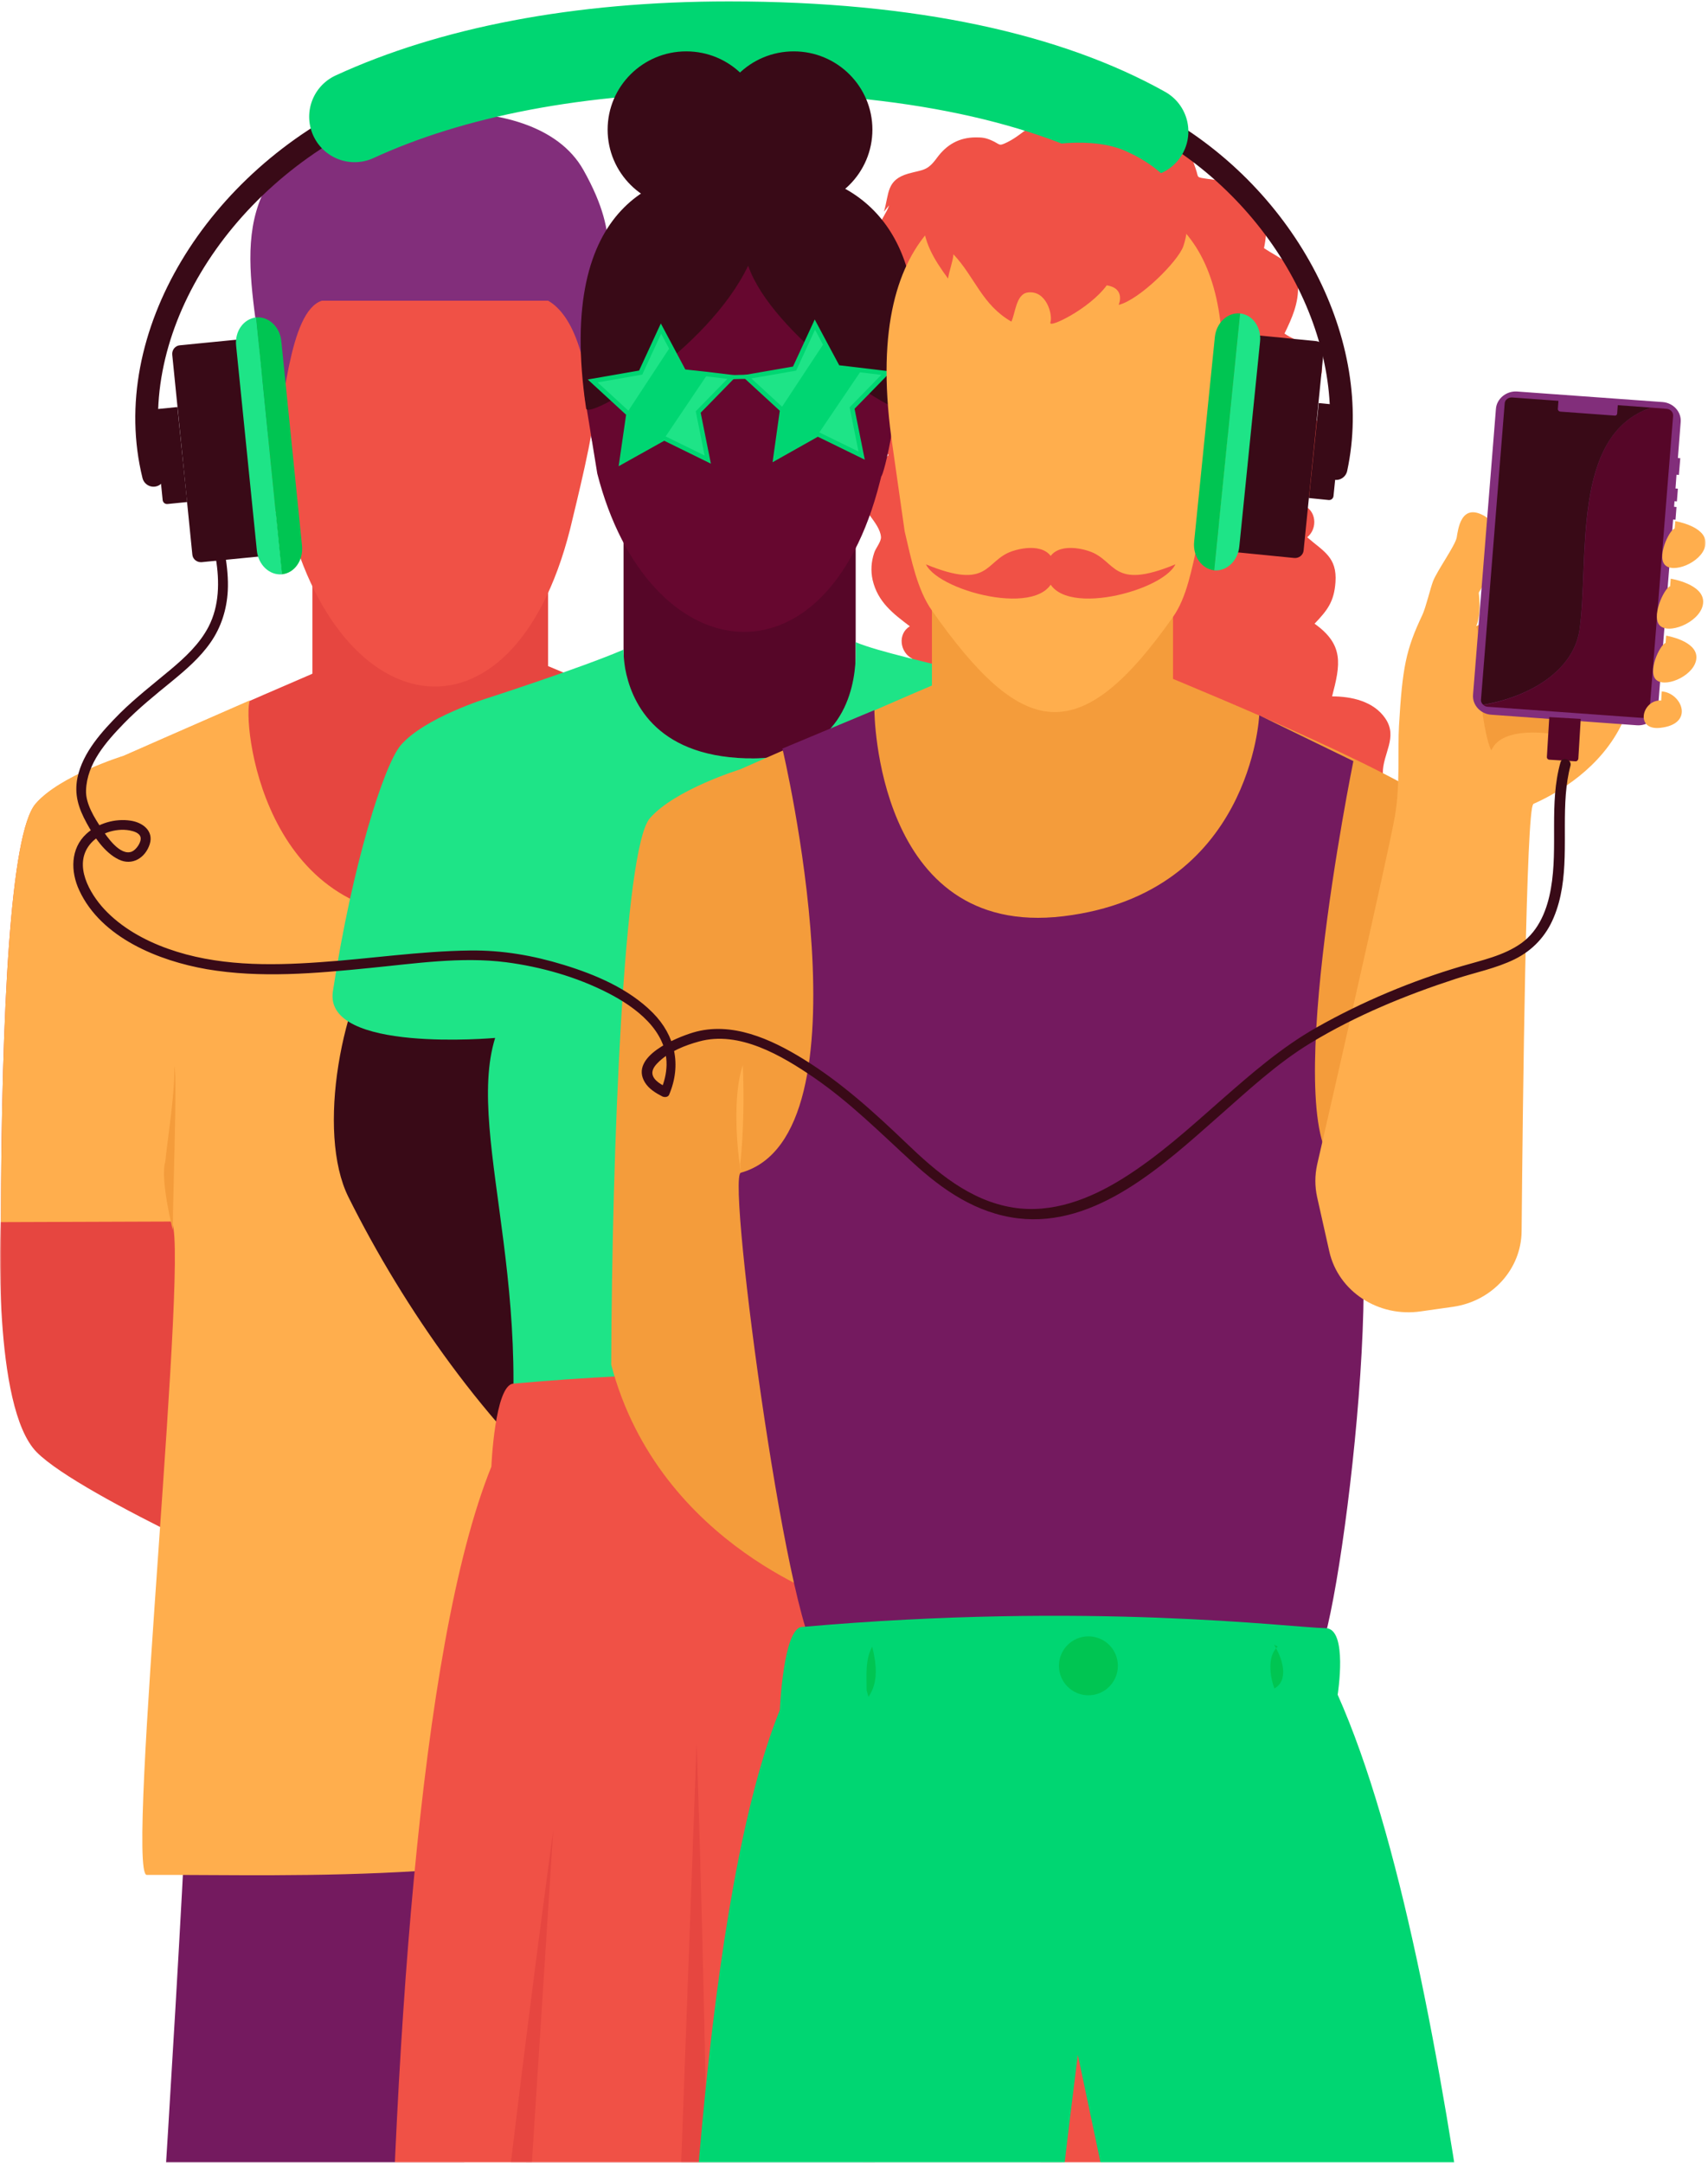 <svg width="632" height="800" viewBox="0 0 632 800" fill="none" xmlns="http://www.w3.org/2000/svg">
<mask id="mask0_10_236" style="mask-type:alpha" maskUnits="userSpaceOnUse" x="0" y="0" width="632" height="800">
<rect width="631.308" height="800" fill="#D9D9D9"/>
</mask>
<g mask="url(#mask0_10_236)">
<path d="M271.76 572.37C258.206 572.075 184.615 562.499 77.874 571.928C71.023 572.517 70.729 627.471 70.729 627.471C64.836 791.155 30.729 1219.15 39.642 1228.06C49.587 1238.01 105.867 1257.89 148.961 1235.8C148.961 1235.8 154.412 1114.47 156.696 998.447C158.758 892.37 180.047 730.234 180.047 730.234C180.047 730.234 231.76 974.138 230.655 982.978C229.55 991.817 209.661 1221.43 209.661 1221.43C209.661 1221.43 281.116 1263.13 311.244 1228.06C320.968 1216.72 354.338 989.608 345.499 963.088C338.058 940.768 322.147 700.252 276.106 596.974C276.18 596.974 280.084 572.517 271.76 572.37Z" fill="#741A5F"/>
<path d="M0.232 452.075C0.232 452.075 -2.862 520.51 13.565 537.158C29.992 553.807 111.76 589.608 111.76 589.608L95.922 413.549L0.232 452.075Z" fill="#E64640"/>
<path d="M327.082 78.3C329.071 71.597 327.893 66.588 336.07 64.23C341.594 62.683 343.068 63.346 346.677 58.411C350.287 53.475 354.928 50.823 361.116 50.823C363.399 50.823 364.651 50.971 366.714 51.855C370.324 53.401 369.292 54.285 372.755 52.591C379.384 49.35 383.289 43.015 391.76 43.383C395.001 43.53 399.79 43.972 402.663 45.593C405.241 47.066 405.977 50.234 408.703 50.823C410.839 51.339 415.849 49.497 418.132 49.424C422.92 49.203 428.887 49.203 433.454 50.823C439.863 53.033 440.453 56.937 442.442 62.462C443.694 65.924 442.221 65.483 447.156 66.219C452.976 67.029 459.09 67.472 463.731 71.67C469.329 76.68 469.108 85.077 467.709 91.781C473.675 95.832 480.084 97.6 480.305 105.703C480.526 112.186 478.095 117.637 475.296 123.383C479.79 126.624 487.451 127.803 488.998 134.285C490.397 140.326 484.062 146.808 484.946 152.186C485.241 153.954 487.819 155.869 488.703 157.343C490.545 160.363 491.502 163.457 491.502 166.993C491.502 175.464 486.861 180.915 481.926 186.808C487.082 188.503 487.745 195.427 483.694 198.742C489.661 203.972 494.817 206.035 494.154 215.39C493.639 222.61 491.134 225.777 486.419 230.713C497.395 238.521 495.996 245.814 492.902 257.6C500.047 257.6 508.224 259.368 512.57 265.703C517.432 272.775 511.539 278.889 511.686 286.035C511.834 291.118 516.99 295.243 516.327 300.842C515.738 305.851 510.287 310.123 505.646 311.302C495.996 313.807 482.221 309.387 473.749 305.114C465.793 301.136 464.688 297.895 456.88 301.431C449.071 304.967 435.664 306.882 429.403 300.105C422.331 292.591 424.688 289.792 413.786 291.707C401.41 293.843 390.508 293.18 382.626 282.499C375.259 272.481 375.996 260.842 375.628 249.055C369.882 251.118 359.716 239.479 356.622 235.796C348.151 225.777 342.847 214.433 342.036 201.468C341.742 197.195 341.226 192.849 341.668 188.576C341.815 187.398 342.773 184.599 342.478 183.567C341.963 181.873 338.942 179.589 337.911 178.116C334.375 173.254 332.239 167.582 330.103 161.983C325.314 149.239 323.767 136.937 327.598 123.825C329.734 116.606 328.556 113.07 326.567 106.072C324.651 99.074 322.957 90.749 325.241 83.751C326.125 80.952 328.114 78.668 328.998 75.943" fill="#F05146"/>
<path d="M462.994 90.97C459.605 84.93 459.532 79.773 451.06 79.258C445.388 78.963 444.062 79.994 439.348 76.016C434.707 72.039 429.55 70.492 423.51 71.891C421.3 72.407 420.121 72.849 418.279 74.175C415.112 76.532 416.364 77.121 412.534 76.237C405.314 74.543 400.084 69.239 391.981 71.597C388.887 72.481 384.32 73.954 381.889 76.164C379.679 78.153 379.679 81.394 377.174 82.646C375.186 83.604 369.955 82.941 367.672 83.383C362.957 84.267 357.138 85.593 353.012 88.171C347.267 91.781 347.561 95.759 346.898 101.505C346.456 105.188 347.856 104.451 343.141 106.219C337.69 108.282 331.797 110.123 328.261 115.28C323.989 121.394 326.051 129.497 328.998 135.759C324.062 141.063 318.316 144.23 319.863 152.186C321.116 158.521 324.725 163.309 328.777 168.319C325.167 172.517 317.948 175.39 317.948 182.02C317.948 188.208 325.535 193.144 325.977 198.595C326.125 200.363 323.989 202.794 323.473 204.488C322.368 207.803 322.147 211.118 322.884 214.506C324.799 222.757 330.545 227.029 336.659 231.67C332.018 234.47 332.976 241.394 337.616 243.678C332.976 250.16 328.482 253.328 331.208 262.241C333.344 269.166 336.512 271.67 342.257 275.427C333.344 285.519 336.364 292.296 342.11 303.125C335.112 304.746 327.524 308.282 324.799 315.427C321.705 323.457 328.85 328.098 330.25 335.022C331.281 340.031 327.23 345.188 329.145 350.492C330.839 355.28 337.174 358.153 341.963 358.3C351.907 358.595 364.357 351.155 371.576 345.114C378.427 339.442 378.795 336.053 387.193 337.674C395.591 339.368 409.071 338.19 413.712 330.16C418.869 321.247 415.922 319.037 426.972 318.447C439.569 317.784 449.955 314.691 455.186 302.462C460.121 291.044 456.733 279.921 454.449 268.282C460.489 268.945 467.782 255.39 469.992 251.118C475.959 239.405 478.537 227.25 476.401 214.359C475.738 210.16 475.222 205.74 473.823 201.762C473.454 200.657 471.834 198.079 471.907 197.048C471.981 195.28 474.412 192.407 475.149 190.713C477.506 185.188 478.316 179.147 479.053 173.254C480.821 159.773 479.495 147.398 472.865 135.538C469.182 128.981 469.477 125.225 469.771 118.005C470.066 110.786 469.845 102.315 466.014 95.906C464.467 93.328 462.11 91.633 460.637 89.129" fill="#F05146"/>
<path d="M427.93 46.035C476.622 73.291 504.246 127.656 494.375 173.328" stroke="#390A17" stroke-width="8.403" stroke-miterlimit="10" stroke-linecap="round"/>
<path d="M307.119 299.147C291.797 283.751 220.563 253.77 202.81 246.403V189.681H115.591V249.202C115.443 249.276 115.37 249.276 115.296 249.35C99.016 256.274 45.757 279.7 45.757 279.7C45.757 279.7 22.257 286.992 13.197 297.379C3.768 308.282 0.6 373.991 0.305 452.223C108.593 451.781 216.733 451.781 324.873 448.171C325.093 374.433 320.821 312.996 307.119 299.147Z" fill="#E64640"/>
<path d="M324.799 448.024C301.889 448.761 301.815 659.147 270.95 670.271C194.854 697.6 110.582 693.328 54.302 693.549C46.199 693.549 71.171 451.781 63.068 451.854C42.147 451.928 21.226 452.002 0.305 452.075C0.6 373.843 3.768 308.061 13.197 297.232C22.184 286.845 45.757 279.552 45.757 279.552C45.757 279.552 70.802 268.503 92.46 259.074C89.587 266.219 96.733 342.168 162.589 338.926C196.99 337.232 224.909 311.155 224.909 276.901C224.909 268.724 236.033 266.514 233.16 259.368C261.152 271.449 295.038 286.919 307.119 299.074C320.821 312.923 325.093 374.359 324.799 448.024Z" fill="#FFAE4D"/>
<path d="M211.944 191.597C191.76 280.215 124.725 270.123 105.793 188.282C101.005 193.733 93.565 181.283 96.806 165.004C98.059 158.816 98.132 152.333 101.079 156.385C94.302 72.996 132.607 62.536 156.917 62.757C209.661 62.757 227.561 91.412 218.501 157.121C221.447 153.07 212.092 190.934 211.944 191.597Z" fill="#F05146"/>
<path d="M222.92 117.932C222.331 126.919 226.604 146.072 227.267 156.016C228.077 168.687 218.795 169.202 218.648 160.068C218.28 133.917 212.239 116.606 202.81 111.228H119.127C106.751 115.132 105.13 152.333 101.005 167.655L97.101 153.512C99.237 119.184 79.937 82.794 108.224 56.864C125.315 41.173 197.138 29.681 215.849 62.83C223.436 76.311 224.983 85.151 225.204 92.738C225.425 100.399 223.583 107.324 222.92 117.932Z" fill="#822E7B"/>
<path d="M56.806 175.832C44.136 124.488 80.084 66.514 136.291 40.584" stroke="#390A17" stroke-width="8.403" stroke-miterlimit="10" stroke-linecap="round"/>
<path d="M131.208 43.186C166.861 26.759 214.007 17.33 269.698 17.33C337.469 17.33 388.151 29.19 422.92 48.637" stroke="#00D672" stroke-width="33.612" stroke-miterlimit="10" stroke-linecap="round"/>
<path d="M143.068 346.146C126.272 368.687 116.99 418.779 128.924 442.794C149.477 484.046 180.563 528.54 216.07 558.3C218.943 502.389 214.375 446.035 214.596 390.271C214.744 361.615 212.902 359.332 186.972 353.733C171.723 350.344 158.832 345.63 143.068 346.146Z" fill="#390A17"/>
<path d="M316.622 188.282V264.009C316.401 269.829 315.149 279.184 309.698 287.066C304.541 294.507 295.628 300.621 280.305 301.136H276.18C241.705 300.179 233.381 279.258 231.318 267.84C230.803 264.746 230.729 262.315 230.729 261.21V188.282H316.622Z" fill="#560628"/>
<path d="M404.283 267.914C389.182 252.739 334.154 244.783 316.622 237.564V239.626C316.622 240.584 316.696 241.836 316.622 243.383C316.401 249.203 315.149 258.558 309.698 266.44C304.541 273.88 295.628 279.995 280.305 280.51C279.495 280.51 278.611 280.584 277.727 280.51C277.211 280.51 276.696 280.51 276.18 280.51C241.705 279.553 233.381 258.632 231.318 247.214C230.803 244.12 230.729 241.689 230.729 240.584V240.289C230.582 240.363 230.508 240.363 230.434 240.437C214.375 247.287 180.342 258.263 180.342 258.263C180.342 258.263 157.138 265.409 148.298 275.648C142.11 282.867 130.324 319.847 123.178 366.698C119.642 389.681 183.215 383.936 183.215 383.936C171.576 421.431 203.178 485.667 183.215 570.529C167.819 636.017 341.594 512.996 424.762 510.197C424.983 437.49 417.838 281.542 404.283 267.914Z" fill="#1EE487"/>
<path d="M271.392 63.125C247.377 63.199 209.661 72.26 216.364 146.661L221.005 175.17C239.716 248.171 305.72 257.158 325.609 178.116C325.757 177.527 325.978 176.716 326.125 176.127C327.082 177.453 358.095 62.831 271.392 63.125Z" fill="#66072F"/>
<path d="M258.942 140.842C268.74 140.179 278.537 140.031 288.335 140.031C292.534 140.031 296.733 140.105 300.931 140.179C301.963 140.179 301.963 138.632 300.931 138.632C288.703 138.337 276.475 138.484 264.246 139C262.478 139.074 260.71 139.147 258.869 139.295C257.911 139.368 257.911 140.915 258.942 140.842Z" fill="#00D672"/>
<path d="M334.596 151.376C330.913 154.175 285.388 123.309 276.843 98.263C261.963 129.35 217.543 155.501 216.88 151.081C205.314 73.217 246.051 62.978 267.93 63.125C267.93 63.125 292.607 62.831 299.605 64.746C334.154 73.291 345.572 108.282 334.596 151.376Z" fill="#390A17"/>
<path d="M315.296 150.934L318.832 168.54L302.699 160.657L302.626 160.584L286.935 169.424L289.44 151.597L288.924 151.155L276.18 139.442L294.007 136.348L301.521 120.068L305.057 126.698L309.992 135.906L318.758 136.937L327.893 138.042L315.296 150.934Z" fill="#1EE487" stroke="#00D672" stroke-width="1.681" stroke-miterlimit="10"/>
<path d="M318.758 136.937L302.699 160.658L302.626 160.584L286.935 169.424L289.44 151.597L288.924 151.155L305.057 126.698L309.992 135.906L318.758 136.937Z" fill="#00D672"/>
<path d="M258.353 152.407L261.889 170.013L245.83 162.131H245.683L229.992 170.897L232.57 153.07L232.055 152.628L219.311 140.915L237.064 137.821L244.578 121.541L248.114 128.171L253.049 137.453L261.815 138.411L270.95 139.516L258.353 152.407Z" fill="#1EE487" stroke="#00D672" stroke-width="1.681" stroke-miterlimit="10"/>
<path d="M261.815 138.411L245.83 162.131H245.683L229.992 170.897L232.57 153.07L232.055 152.628L248.114 128.171L253.049 137.453L261.815 138.411Z" fill="#00D672"/>
<path d="M253.933 76.901C270.003 76.901 283.031 63.939 283.031 47.95C283.031 31.962 270.003 19 253.933 19C237.863 19 224.836 31.962 224.836 47.95C224.836 63.939 237.863 76.901 253.933 76.901Z" fill="#390A17"/>
<path d="M293.712 76.901C309.782 76.901 322.81 63.939 322.81 47.95C322.81 31.962 309.782 19 293.712 19C277.642 19 264.615 31.962 264.615 47.95C264.615 63.939 277.642 76.901 293.712 76.901Z" fill="#390A17"/>
<path d="M383.804 512.259C370.25 511.965 296.659 502.388 189.919 511.817C183.068 512.407 181.815 542.536 181.815 542.536C127.966 675.574 142.773 1159.04 151.686 1167.95C161.631 1177.89 217.911 1197.78 261.005 1175.68C261.005 1175.68 266.456 1054.36 268.74 938.337C270.802 832.259 292.092 670.123 292.092 670.123C292.092 670.123 343.804 914.027 342.699 922.867C341.594 931.707 321.705 1161.32 321.705 1161.32C321.705 1161.32 393.16 1203.01 423.289 1167.95C433.012 1156.61 466.383 929.497 457.543 902.978C450.103 880.657 434.191 640.142 388.151 536.863C388.224 536.863 392.128 512.407 383.804 512.259Z" fill="#F05146"/>
<path d="M434.044 197.932V276.532C433.823 282.573 432.497 292.297 426.825 300.547C421.447 308.282 412.239 314.617 396.327 315.133H392.055C356.327 314.175 347.561 292.444 345.499 280.584C344.909 277.343 344.836 274.912 344.836 273.733V197.932H434.044Z" fill="#F49C3B"/>
<path d="M541.226 304.451C525.535 288.687 448.777 257.306 430.655 249.718V251.855C430.655 252.812 430.729 254.138 430.655 255.759C430.434 261.799 432.939 272.333 427.267 280.51C421.889 288.245 412.681 294.58 396.769 295.096C395.885 295.096 395.001 295.169 394.117 295.096C393.528 295.096 393.012 295.096 392.497 295.096C356.769 294.138 348.003 272.407 345.941 260.547C345.351 257.306 345.278 254.875 345.278 253.696V253.402C345.13 253.475 345.057 253.475 344.909 253.549C328.187 260.621 273.749 284.635 273.749 284.635C273.749 284.635 249.661 292.076 240.453 302.683C230.803 313.807 226.456 424.746 226.162 504.82C244.062 572.591 311.318 592.996 311.318 592.996C385.057 592.628 485.756 459.442 559.421 457.011C559.569 381.505 555.222 318.595 541.226 304.451Z" fill="#F49C3B"/>
<path d="M443.915 197.637C443.768 198.374 443.547 199.258 443.399 199.921C440.895 210.823 439.127 220.989 434.044 228.208C399.274 277.637 378.206 273.291 344.836 225.851C339.458 218.19 337.322 207.582 334.744 196.532C334.744 196.532 329.882 162.499 329.808 161.836C318.758 79.479 362.368 67.84 387.119 67.987C439.863 67.987 458.574 96.053 450.766 160.142C450.618 161.542 450.397 163.015 450.176 164.488C450.397 164.193 450.618 163.899 450.839 163.678C452.313 161.984 453.86 161.1 455.112 161.468C456.291 161.836 457.248 163.309 457.617 166.256C459.016 176.127 458.648 192.26 443.915 197.637Z" fill="#FFAE4D"/>
<path d="M455.775 204.12L478.906 206.403C480.674 206.551 482.221 205.298 482.368 203.604L489.808 129.645C489.955 127.877 488.703 126.33 487.009 126.182L463.878 123.899C462.847 123.825 461.963 124.562 461.815 125.593L454.081 202.131C454.007 203.162 454.744 204.046 455.775 204.12Z" fill="#390A17"/>
<path d="M484.357 184.23L491.65 184.967C492.534 185.041 493.27 184.451 493.418 183.567L496.659 151.597C496.733 150.713 496.143 149.976 495.259 149.829L487.966 149.092L484.357 184.23Z" fill="#390A17"/>
<path d="M466.235 126.477L458.574 202.131C458.058 207.508 453.86 211.413 449.219 210.971L458.795 115.943C463.51 116.385 466.825 121.1 466.235 126.477Z" fill="#1EE487"/>
<path d="M441.852 200.436L449.513 124.783C450.029 119.405 454.228 115.501 458.869 115.943L449.292 210.971C444.652 210.455 441.337 205.74 441.852 200.436Z" fill="#00C552"/>
<path d="M274.265 434.249C272.497 424.23 271.097 405.077 274.854 394.028C275.37 405.593 275.149 419.074 273.896 430.786" fill="#FFAE4D"/>
<path d="M341.447 79.921C341.594 63.567 392.939 45.446 416.438 55.833C430.803 62.168 443.473 74.47 437.874 91.044C435.959 96.643 421.594 110.934 413.933 112.775C413.933 112.775 416.659 106.661 409.513 105.556C403.252 114.175 387.93 121.615 388.666 119.332C389.624 116.311 387.119 107.177 380.195 108.208C375.922 108.871 375.701 116.017 374.228 118.963C363.326 112.702 360.821 102.61 352.792 94.064C352.644 96.569 351.097 100.621 350.803 103.052C345.646 95.98 341.373 89.35 341.447 79.921Z" fill="#F05146"/>
<path d="M342.626 208.76C366.419 218.558 364.283 207.361 374.523 203.898C380.784 201.762 390.581 201.468 390.287 211.339C389.698 229.755 347.709 219.294 342.626 208.76Z" fill="#F05146"/>
<path d="M434.928 208.76C411.134 218.558 413.27 207.361 403.031 203.898C396.769 201.762 386.972 201.468 387.267 211.339C387.856 229.755 429.845 219.294 434.928 208.76Z" fill="#F05146"/>
<path d="M289.513 276.9L323.547 262.683C323.547 262.683 323.841 347.324 393.454 338.926C463.068 330.528 465.941 264.598 465.941 264.598L500.784 281.541C500.784 281.541 471.981 422.757 496.364 432.481C516.254 440.436 494.891 610.307 486.714 613.77C486.714 613.77 352.644 611.707 304.173 613.696C292.755 614.138 268.666 435.353 274.117 433.806C323.547 420.105 289.513 276.9 289.513 276.9Z" fill="#741A5F"/>
<path d="M537.764 483.383C552.202 481.247 562.884 469.46 563.031 455.464C563.473 406.182 564.725 298.558 567.377 297.379C576.512 293.328 592.57 284.046 600.453 267.103C600.453 267.103 598.464 263.714 595.296 258.41C587.046 244.635 570.692 217.821 559.421 202.425L555.517 226.661L546.235 231.67C547.488 228.65 547.782 224.304 547.193 219.442C547.119 219.073 547.635 218.558 547.93 217.969C548.003 217.821 548.077 217.674 548.151 217.526C548.224 217.453 548.224 217.379 548.298 217.306C548.372 217.232 548.372 217.158 548.445 217.011C548.519 216.864 548.593 216.716 548.666 216.643C548.887 216.201 549.182 215.759 549.477 215.243C549.55 215.169 549.624 215.022 549.624 214.948C549.698 214.801 549.771 214.654 549.845 214.506C549.919 214.359 549.992 214.212 550.066 214.064C550.14 213.917 550.213 213.843 550.287 213.696C550.36 213.622 550.361 213.549 550.434 213.401C550.508 213.254 550.582 213.107 550.729 212.959C550.803 212.812 550.876 212.665 551.023 212.517C551.097 212.37 551.171 212.223 551.244 212.075C551.244 212.075 551.244 212.075 551.244 212.002C551.392 211.707 551.613 211.412 551.76 211.118C551.834 211.044 551.834 210.97 551.907 210.897C552.128 210.528 552.349 210.086 552.644 209.644C552.791 209.35 553.012 209.055 553.16 208.687C553.233 208.539 553.381 208.392 553.454 208.171C553.823 207.508 554.191 206.919 554.559 206.256C554.707 206.035 554.854 205.814 555.001 205.519C555.075 205.372 555.149 205.224 555.296 205.077C555.37 205.003 555.37 204.93 555.443 204.856C555.517 204.709 555.591 204.561 555.664 204.414C555.738 204.34 555.812 204.193 555.885 204.12C556.18 203.604 556.548 203.088 556.843 202.573C556.917 202.425 557.064 202.278 557.138 202.057C557.211 201.983 557.211 201.91 557.285 201.836C557.359 201.689 557.432 201.541 557.506 201.468V201.394C557.58 201.32 557.653 201.173 557.727 201.099C557.801 201.026 557.801 200.952 557.874 200.878C557.948 200.805 557.948 200.731 558.022 200.584C554.265 195.574 551.244 192.038 549.403 190.934C540.563 185.777 539.532 195.869 539.016 198.816C538.5 201.762 531.797 211.044 530.25 215.022C529.219 217.748 527.598 224.746 526.272 227.545C520.232 240.289 518.906 246.919 517.653 268.576C517.138 276.827 518.169 290.602 516.106 302.167C513.602 316.164 492.976 406.477 487.377 430.786C486.493 434.764 486.493 438.889 487.377 442.867L491.871 462.904C495.186 477.711 510.066 487.434 525.83 485.077L537.764 483.383Z" fill="#FFAE4D"/>
<path d="M546.235 231.744C547.34 234.469 549.403 241.836 548.224 256.716C547.782 262.315 550.287 275.132 551.834 277.563C555.959 268.134 574.596 271.375 577.838 272.038C578.28 266.072 592.497 264.009 592.497 264.009L595.296 258.484C587.046 244.709 570.692 217.895 559.421 202.499L555.517 226.735L546.235 231.744Z" fill="#F49C3B"/>
<path d="M553.528 151.228L545.057 257.011C544.762 260.768 547.782 264.083 551.76 264.377L605.683 268.282C609.661 268.576 613.197 265.703 613.491 261.946L619.09 192.186L619.974 192.259L620.342 187.545L619.458 187.471L619.605 185.409L620.489 185.482L620.858 180.768L619.974 180.694L620.342 175.611L621.226 175.685L621.742 169.497L620.858 169.423L621.889 156.09C622.184 152.333 619.163 149.018 615.186 148.724L561.263 144.819C557.359 144.598 553.823 147.471 553.528 151.228Z" fill="#822E7B"/>
<path d="M616.733 151.228L610.987 150.786C581.005 160.805 588.298 207.066 584.394 233.438C581.889 248.245 565.977 257.747 548.814 260.768C549.256 261.136 549.771 261.357 550.361 261.431L607.598 265.556C608.998 265.63 610.25 264.672 610.324 263.346L619.09 153.806C619.163 152.48 618.132 151.375 616.733 151.228Z" fill="#560628"/>
<path d="M584.394 233.438C588.224 207.066 581.005 160.878 610.987 150.786L559.495 147.029C558.095 146.956 556.843 147.913 556.769 149.239L548.003 258.779C547.93 259.515 548.224 260.178 548.814 260.694C565.977 257.747 581.889 248.245 584.394 233.438Z" fill="#390A17"/>
<path d="M619.9 192.775C619.9 192.775 631.244 194.617 631.097 200.878C630.95 207.14 620.342 212.075 616.512 209.35C612.607 206.624 617.616 196.016 619.679 195.501L619.9 192.775Z" fill="#FFAE4D"/>
<path d="M616.512 235.132C616.512 235.132 627.856 236.974 627.709 243.236C627.561 249.497 616.954 254.433 613.123 251.707C609.219 248.981 614.228 238.374 616.291 237.858L616.512 235.132Z" fill="#FFAE4D"/>
<path d="M618.206 214.064C618.206 214.064 630.361 215.979 630.213 222.683C630.066 229.386 618.721 234.617 614.596 231.744C610.471 228.871 615.775 217.453 617.985 216.863L618.206 214.064Z" fill="#FFAE4D"/>
<path d="M614.891 255.759C622.257 256.274 627.267 267.84 614.302 269.239C604.725 270.271 607.672 258.631 614.67 259.147L614.891 255.759Z" fill="#FFAE4D"/>
<path d="M567.377 297.453C562.515 299.442 555.812 298.632 555.812 298.632C555.812 298.632 556.254 304.598 556.106 306.661C555.885 311.007 556.106 383.346 556.106 383.346L562.957 383.862C563.031 383.788 563.841 300.031 567.377 297.453Z" fill="#FFAE4D"/>
<path d="M597.432 153.733L577.322 152.259C576.806 152.186 576.438 151.817 576.438 151.302L576.733 147.25L598.685 148.871L598.39 152.922C598.39 153.438 597.948 153.806 597.432 153.733Z" fill="#822E7B"/>
<path d="M582.92 281.615L573.344 281.026C572.755 281.026 572.313 280.51 572.386 279.921L573.27 265.261L584.909 265.924L584.025 280.584C583.952 281.247 583.436 281.689 582.92 281.615Z" fill="#560628"/>
<path d="M97.764 205.667L74.633 207.95C72.865 208.098 71.318 206.845 71.171 205.151L63.731 131.192C63.583 129.424 64.836 127.877 66.53 127.729L89.661 125.446C90.692 125.372 91.576 126.109 91.723 127.14L99.458 203.678C99.606 204.635 98.795 205.519 97.764 205.667Z" fill="#390A17"/>
<path d="M69.256 185.704L61.963 186.44C61.079 186.514 60.342 185.925 60.195 185.041L56.954 153.07C56.88 152.186 57.469 151.449 58.353 151.302L65.646 150.565L69.256 185.704Z" fill="#390A17"/>
<path d="M87.377 127.95L95.038 203.604C95.554 208.982 99.753 212.886 104.394 212.444L94.817 117.416C90.103 117.932 86.788 122.573 87.377 127.95Z" fill="#1EE487"/>
<path d="M111.76 201.91L104.099 126.256C103.583 120.878 99.385 116.974 94.744 117.416L104.32 212.444C108.961 212.002 112.276 207.287 111.76 201.91Z" fill="#00C552"/>
<path d="M259.974 937.6C265.499 866.219 257.764 644.709 257.764 644.709L248.703 891.339L259.974 937.6Z" fill="#E64640"/>
<path d="M391.834 968.982C397.359 897.6 389.624 676.09 389.624 676.09L380.563 922.72L391.834 968.982Z" fill="#E64640"/>
<path d="M490.545 602.278C476.99 601.983 403.399 592.407 296.659 601.836C289.808 602.425 288.556 632.554 288.556 632.554C234.707 765.593 249.513 1249.06 258.427 1257.97C268.372 1267.91 324.651 1287.8 367.745 1265.7C367.745 1265.7 373.197 1144.3 375.48 1028.36C377.543 922.278 398.832 760.142 398.832 760.142C398.832 760.142 450.545 1004.05 449.44 1012.89C448.335 1021.73 428.519 1251.34 428.519 1251.34C428.519 1251.34 499.974 1293.03 530.103 1257.97C539.826 1246.62 573.197 1019.52 564.357 992.996C556.917 970.676 541.005 730.16 494.965 626.882C494.965 626.882 498.869 602.425 490.545 602.278Z" fill="#00D672"/>
<path d="M173.123 968.098C174.817 896.569 204.725 676.9 204.725 676.9L188.887 923.162L173.123 968.098Z" fill="#E64640"/>
<path d="M64.541 394.322C64.541 406.182 62.405 417.969 61.152 429.755C59.163 436.017 63.952 455.096 63.952 455.096C63.952 441.026 65.646 399.552 64.541 394.322Z" fill="#F49C3B"/>
<path d="M577.396 282.057C573.123 297.232 576.585 313.291 573.86 328.687C572.534 336.348 569.513 344.156 562.957 348.871C556.475 353.512 548.298 355.206 540.784 357.416C522.294 362.867 504.025 370.528 487.23 380.031C474.191 387.398 462.994 397.195 451.797 406.992C440.158 417.232 428.593 427.766 415.333 436.016C403.252 443.53 389.329 448.981 374.891 446.698C358.832 444.12 346.53 433.585 335.186 422.683C323.326 411.339 311.245 400.363 297.248 391.744C285.315 384.377 270.655 377.674 256.438 381.946C250.103 383.862 232.865 390.86 238.611 400.363C240.084 402.794 242.663 404.341 245.094 405.593C245.904 405.961 247.23 405.888 247.598 404.93C252.239 393.954 249.882 383.051 241.558 374.654C232.718 365.74 220.342 360.51 208.556 356.9C197.285 353.438 185.793 351.449 174.007 351.597C155.296 351.818 136.806 354.69 118.169 355.943C99.458 357.269 80.011 357.342 62.11 350.934C53.418 347.84 44.946 343.125 38.611 336.348C33.086 330.381 27.193 320.068 33.16 312.481C36.475 308.282 42.736 306.219 47.966 307.177C49.44 307.471 51.65 308.061 52.018 309.755C52.386 311.523 50.397 314.322 48.85 314.985C44.504 316.827 39.495 309.46 37.653 306.587C35.001 302.609 31.686 297.379 31.834 292.444C32.129 282.425 39.274 274.396 45.904 267.545C51.355 261.946 57.395 257.085 63.436 252.149C68.74 247.803 73.97 243.309 77.874 237.711C81.852 232.039 83.915 225.409 84.283 218.558C84.504 214.212 84.062 209.865 83.399 205.593C83.031 203.236 79.495 204.267 79.863 206.551C81.263 215.096 81.189 224.083 77.138 231.891C73.823 238.226 68.519 243.162 63.068 247.729C56.733 253.033 50.25 258.042 44.357 263.862C37.801 270.492 30.655 278.226 28.666 287.655C27.414 293.917 29.035 298.926 32.055 304.451C34.781 309.46 38.611 315.353 43.915 317.932C48.924 320.363 53.786 317.342 55.407 312.26C56.954 307.324 52.755 304.23 48.335 303.567C42.589 302.683 36.254 304.525 31.981 308.429C26.014 313.88 26.088 322.425 29.329 329.35C37.432 346.882 58.721 355.427 76.548 358.521C96.438 361.91 116.769 360.068 136.733 358.079C153.307 356.458 170.618 353.806 187.267 355.943C200.158 357.637 213.27 361.32 224.909 367.287C235.149 372.517 246.861 381.21 246.641 393.954C246.567 397.121 245.83 400.215 244.578 403.088C245.388 402.867 246.272 402.646 247.082 402.425C245.094 401.394 241.705 399.773 241.41 397.195C241.189 395.353 242.736 393.733 243.989 392.554C247.966 388.871 253.491 386.661 258.648 385.261C273.528 381.136 289.292 390.492 301.152 398.595C314.559 407.803 325.757 419.074 337.69 429.976C348.814 440.215 361.337 448.834 376.733 450.676C405.757 454.138 430.729 430.713 450.839 413.033C461.742 403.457 472.497 393.365 485.02 385.777C501.815 375.611 520.158 368.097 538.721 362.057C545.941 359.7 553.528 358.226 560.453 354.838C567.156 351.523 572.018 346.293 574.891 339.442C580.931 325.151 578.206 308.945 579.384 293.843C579.679 290.234 580.195 286.624 581.152 283.088C581.521 280.805 577.985 279.773 577.396 282.057Z" fill="#390A17"/>
<path d="M320.674 625.261C320.674 619.81 320.084 613.917 322.736 609.129C324.21 615.022 325.241 622.241 321.337 627.692" fill="#00C552"/>
<path d="M472.791 609.055C468.814 612.665 469.919 620.105 471.539 624.598C477.359 621.357 474.191 612.665 471.392 608.392" fill="#00C552"/>
<path d="M402.736 627.103C408.757 627.103 413.639 622.222 413.639 616.201C413.639 610.18 408.757 605.298 402.736 605.298C396.715 605.298 391.834 610.18 391.834 616.201C391.834 622.222 396.715 627.103 402.736 627.103Z" fill="#00C552"/>
</g>
</svg>
